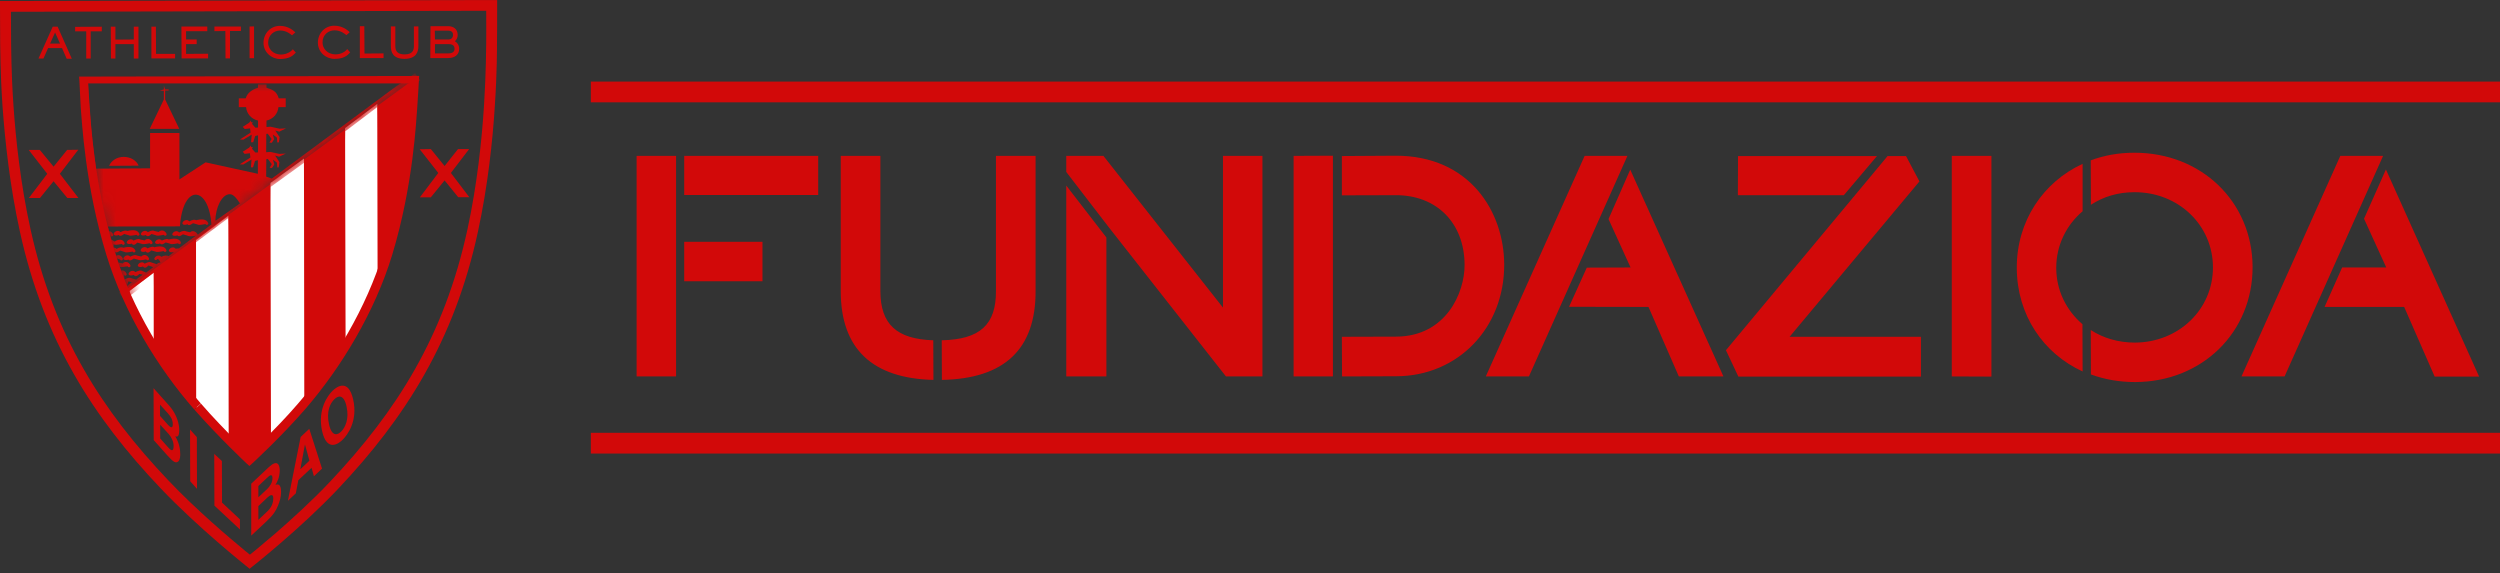 <svg width="205" height="47" viewBox="0 0 205 47" fill="none" xmlns="http://www.w3.org/2000/svg">
<rect x="0" y="0" width="205" height="47" fill="#333333" stroke="none"/>
<g clip-path="url(#clip0_31872_20834)">
<path d="M72.191 23.891V12.782H68.941V23.905C68.954 28.61 71.538 31.03 76.542 31.152L76.528 27.903C73.537 27.808 72.204 26.597 72.191 23.891ZM87.434 15.216V30.867H90.724V19.472L87.434 15.216ZM81.668 12.782V23.864C81.682 26.625 80.363 27.835 77.222 27.903L77.235 31.152C82.375 31.057 84.932 28.623 84.918 23.864V12.782H81.668ZM100.284 12.782V25.224L90.48 12.782H87.434V14.101L90.969 18.697L100.528 30.867H103.52V12.782H100.284ZM106.076 12.782V30.867H109.299V12.768L106.076 12.782ZM56.105 19.826V23.062H62.523V19.826H56.105ZM56.105 15.991H67.091V12.782H56.105V15.991ZM55.452 12.782H52.202V30.867H55.438V12.782H55.452ZM151.207 15.991L153.913 12.796H142.518L142.505 16.005H151.207V15.991ZM168.612 21.96C168.612 20.098 169.455 18.439 170.774 17.324V13.435C167.538 14.93 165.363 18.126 165.376 21.974C165.39 25.822 167.538 28.977 170.774 30.459L170.761 26.584C169.442 25.455 168.612 23.823 168.612 21.96ZM114.425 12.768L110.033 12.796V16.018L114.439 16.005C117.811 15.991 120.082 18.289 120.096 21.716C120.109 23.986 118.586 27.59 114.48 27.604L110.033 27.617L110.047 30.867L114.493 30.853C119.552 30.84 123.359 26.896 123.345 21.689C123.332 17.378 120.531 12.755 114.425 12.768ZM160.046 12.782V30.867L163.296 30.881V12.782H160.046ZM175.003 12.524C173.712 12.524 172.542 12.741 171.441 13.149L171.454 16.793C172.474 16.127 173.671 15.76 175.017 15.76C178.62 15.746 181.449 18.452 181.462 21.906C181.476 25.36 178.661 28.079 175.058 28.093C173.712 28.093 172.461 27.726 171.441 27.06L171.454 30.704C172.569 31.112 173.78 31.329 175.071 31.329C180.578 31.316 184.726 27.25 184.712 21.879C184.685 16.535 180.51 12.51 175.003 12.524ZM129.94 12.782L121.836 30.867H125.372L133.449 12.782H129.94ZM131.898 17.963L133.707 21.933L130.117 21.947L128.662 25.156L135.175 25.169L137.664 30.867H141.322L133.68 13.911L131.898 17.963ZM191.905 12.782L183.801 30.867H187.337L195.414 12.782H191.905ZM193.85 17.936L195.672 21.933H192.055L190.614 25.169H197.141L199.643 30.881H203.287L195.645 13.897L193.85 17.936ZM146.747 27.617L157.394 14.876L156.293 12.796H154.783L141.526 28.718L142.545 30.881H157.517V27.617H146.747Z" fill="#D20909"/>
<path d="M205.013 6.69H48.449V8.39H205.013V6.69Z" fill="#D20909"/>
<path d="M205.013 35.49H48.449V37.19H205.013V35.49Z" fill="#D20909"/>
<path d="M4.923 3.576L4.515 2.665L4.107 3.576H4.923ZM4.732 2.203L5.888 4.814H5.466L5.086 3.943H3.943L3.563 4.8H3.155L4.324 2.189H4.732V2.203Z" fill="#D20909"/>
<path d="M35.667 3.236H36.768C37.013 3.236 37.149 3.087 37.149 2.856C37.149 2.652 37.027 2.516 36.755 2.516H35.653L35.667 3.236ZM35.667 4.378H36.768C37.108 4.378 37.271 4.242 37.271 3.998C37.271 3.767 37.149 3.617 36.768 3.617H35.667V4.378ZM35.3 2.148H36.768C37.149 2.148 37.53 2.366 37.53 2.856C37.53 3.141 37.394 3.291 37.299 3.386C37.448 3.454 37.652 3.671 37.652 3.998C37.652 4.501 37.271 4.759 36.768 4.759H35.286L35.3 2.148Z" fill="#D20909"/>
<path d="M20.206 46.423L20.152 46.382C20.138 46.368 16.222 43.255 13.176 40.045C7.656 34.239 3.59 27.916 1.632 18.996C0.802 15.229 0.408 11.517 0.204 8.675C0.014 5.847 0.027 3.848 0.014 3.617C0.014 3.277 0 1.346 0 0.53V0.082L40.766 0V0.449V0.612C40.766 1.21 40.766 3.263 40.752 3.631C40.752 3.862 40.766 5.847 40.576 8.689C40.399 11.531 40.005 15.243 39.189 19.01C37.258 27.943 33.219 34.28 27.712 40.1C24.68 43.309 20.805 46.368 20.791 46.382L20.737 46.423L20.465 46.64L20.206 46.423ZM0.911 3.59C0.925 3.875 0.911 5.793 1.101 8.607C1.292 11.422 1.686 15.094 2.502 18.792C4.433 27.549 8.376 33.682 13.829 39.42C16.059 41.772 18.819 44.111 20.057 45.131C20.233 45.281 20.383 45.389 20.492 45.484C20.601 45.403 20.737 45.281 20.913 45.145C21.321 44.805 21.892 44.329 22.559 43.758C23.891 42.602 25.605 41.052 27.087 39.474C32.512 33.722 36.428 27.576 38.332 18.806C39.134 15.107 39.515 11.422 39.692 8.607C39.869 5.793 39.855 3.862 39.869 3.576C39.882 3.291 39.869 1.673 39.869 0.884L0.897 0.965C0.897 1.904 0.911 3.345 0.911 3.59Z" fill="#D20909"/>
<path d="M4.392 13.666L5.507 12.292L6.418 12.279L4.909 14.251L6.432 16.236H5.521L4.392 14.862L3.277 16.236H2.366L3.875 14.251L2.353 12.292H3.264L4.392 13.666Z" fill="#D20909"/>
<path d="M36.456 13.611L37.557 12.224H38.468L36.972 14.182L38.482 16.168H37.571L36.456 14.794L35.327 16.181H34.43L35.939 14.182L34.416 12.238L35.327 12.224L36.456 13.611Z" fill="#D20909"/>
<path d="M6.16 2.203L8.349 2.189V2.57H7.438V4.8H7.071V2.57H6.16V2.203Z" fill="#D20909"/>
<path d="M9.097 4.8L9.083 2.189H9.464V3.25L10.973 3.236V2.189H11.354V4.8H10.973V3.617H9.464V4.8H9.097Z" fill="#D20909"/>
<path d="M12.415 4.786V2.189H12.782L12.796 4.419H14.359V4.786H12.415Z" fill="#D20909"/>
<path d="M14.876 2.176H16.997V2.556H15.257V3.236H16.127V3.617H15.257V4.419L17.065 4.406V4.786H14.89L14.876 2.176Z" fill="#D20909"/>
<path d="M17.582 2.176H19.758V2.543H18.86V4.786H18.493L18.48 2.543L17.582 2.556V2.176Z" fill="#D20909"/>
<path d="M20.465 2.176L20.832 2.162V4.773H20.465V2.176Z" fill="#D20909"/>
<path d="M24.014 4.039L24.259 4.311C24.014 4.583 23.715 4.827 22.967 4.841C22.273 4.841 21.607 4.297 21.607 3.508C21.607 2.733 22.192 2.121 22.953 2.121C23.66 2.121 24.082 2.529 24.218 2.652L23.946 2.896C23.823 2.801 23.497 2.502 22.967 2.502C22.491 2.502 21.988 2.856 21.988 3.508C21.988 3.971 22.355 4.474 23.062 4.474C23.606 4.447 23.905 4.175 24.014 4.039Z" fill="#D20909"/>
<path d="M10 24L33.5 6.82H34V8.32L33.5 12.32L33 15.82L32.5 17.82L31.5 22.32L29 27.32L26 31.5L22.5 35.82L20.5 37.82L18 35.5L15.5 32.82L13 29L11.5 27L10 24Z" fill="#D20909"/>
<path d="M28.474 4.025L28.718 4.297C28.474 4.569 28.174 4.827 27.427 4.827C26.72 4.827 26.067 4.283 26.067 3.495C26.067 2.72 26.652 2.108 27.413 2.108C28.12 2.108 28.542 2.516 28.678 2.638L28.406 2.883C28.283 2.788 27.957 2.488 27.427 2.488C26.937 2.488 26.434 2.842 26.448 3.495C26.448 3.957 26.828 4.46 27.522 4.46C28.079 4.446 28.365 4.161 28.474 4.025Z" fill="#D20909"/>
<path d="M29.507 4.759V2.148H29.874L29.888 4.392L31.452 4.378V4.759H29.507Z" fill="#D20909"/>
<path d="M34.307 2.148V3.78C34.307 4.27 34.13 4.814 33.179 4.827C32.227 4.827 32.05 4.283 32.05 3.794V2.162H32.417V3.794C32.417 4.175 32.58 4.46 33.179 4.46C33.777 4.46 33.94 4.175 33.94 3.794V2.162H34.307V2.148Z" fill="#D20909"/>
<path fill-rule="evenodd" clip-rule="evenodd" d="M18.194 37.802L18.207 41.215L19.676 42.588V43.418L17.582 41.46L17.568 37.217L18.194 37.802ZM16.141 35.844L16.154 40.086L15.597 39.461L15.583 35.218L16.141 35.844ZM12.605 36.088L12.592 31.832L13.883 33.274C14.536 34.008 14.699 34.837 14.699 35.273C14.699 35.885 14.482 35.816 14.373 35.776C14.699 36.333 14.781 36.85 14.781 37.258C14.781 37.598 14.699 37.815 14.55 37.883C14.4 37.951 14.251 37.938 13.707 37.326L12.605 36.088ZM13.136 34.824V35.953L13.815 36.714C14.087 37.013 14.237 36.999 14.237 36.564C14.237 36.184 14.033 35.83 13.842 35.599L13.136 34.824ZM13.122 33.178V34.103L13.775 34.837C13.992 35.082 14.169 35.137 14.169 34.797C14.169 34.443 14.019 34.171 13.761 33.886L13.122 33.178ZM20.601 43.921V39.665L22.028 38.319C22.749 37.639 22.926 38.114 22.939 38.55C22.939 39.161 22.708 39.556 22.586 39.76C22.953 39.61 23.048 39.937 23.048 40.358C23.048 40.698 22.953 41.106 22.79 41.473C22.627 41.867 22.463 42.167 21.865 42.738L20.601 43.921ZM21.185 41.5V42.629L21.933 41.922C22.232 41.636 22.409 41.283 22.409 40.861C22.409 40.494 22.192 40.562 21.96 40.766L21.185 41.5ZM21.185 39.855V40.78L21.906 40.1C22.151 39.869 22.341 39.556 22.341 39.216C22.341 38.862 22.164 38.917 21.892 39.189L21.185 39.855ZM24.462 39.379L24.258 40.453L23.606 41.065L24.653 35.83L25.36 35.164L26.407 38.427L25.741 39.053L25.55 38.359L24.462 39.379ZM25.006 36.442L24.626 38.482L25.373 37.775L25.006 36.442ZM26.407 35.327C26.026 33.559 26.896 32.417 27.25 32.063C27.604 31.71 28.569 31.003 28.963 32.771C29.358 34.538 28.474 35.681 28.12 36.034C27.78 36.388 26.801 37.108 26.407 35.327ZM26.978 34.783C27.209 35.844 27.685 35.681 27.984 35.381C28.283 35.082 28.651 34.389 28.419 33.342C28.188 32.281 27.712 32.444 27.413 32.743C27.1 33.042 26.733 33.722 26.978 34.783Z" fill="#D20909"/>
<path fill-rule="evenodd" clip-rule="evenodd" d="M10.62 23.864L12.605 22.355V27.971L10.783 25.319L10.62 23.864Z" fill="white"/>
<path fill-rule="evenodd" clip-rule="evenodd" d="M16.073 19.676L18.724 17.691L18.751 35.558V35.789L17.31 34.729C17.31 34.729 16.113 33.355 16.1 33.369C16.086 33.369 16.086 32.662 16.086 32.662L16.073 19.676Z" fill="white"/>
<path fill-rule="evenodd" clip-rule="evenodd" d="M22.178 15L24.925 13L24.952 32.823L24.965 32.973L22.953 35.448L22.287 35.937L22.219 35.815L22.178 15Z" fill="white"/>
<path fill-rule="evenodd" clip-rule="evenodd" d="M28.297 10.5L30.935 8.515L30.962 22.489L30.976 22.72L30.88 23.754L29.928 25.576L29.058 27.411L28.677 27.942L28.338 28.01L28.297 10.5Z" fill="white"/>
<mask id="mask0_31872_20834" style="mask-type:luminance" maskUnits="userSpaceOnUse" x="6" y="6" width="28" height="18">
<path d="M10.566 23.905L33.886 6.609H6.989C6.989 6.609 7.084 18.153 10.566 23.905Z" fill="white"/>
</mask>
<g mask="url(#mask0_31872_20834)">
<path fill-rule="evenodd" clip-rule="evenodd" d="M12.605 22.368L12.619 28.365C12.619 28.365 11.708 26.856 11.463 26.421C11.137 25.822 10.579 24.721 10.579 24.721V23.891L12.605 22.368ZM18.724 17.881L18.751 35.789C18.751 35.789 17.813 34.96 17.215 34.294C16.766 33.804 16.086 33.043 16.086 33.043L16.059 19.88L18.724 17.881ZM24.925 13.353L24.966 32.975C24.966 32.975 24.422 33.6 23.633 34.498C23.347 34.824 22.219 35.953 22.219 35.953L22.178 15.338L24.925 13.353ZM30.935 8.784L30.962 23.103C30.962 23.103 29.929 25.455 29.82 25.7C29.698 25.931 28.419 28.297 28.338 28.433L28.311 10.769L30.935 8.784ZM10.525 23.075L10.416 23.443L10.81 23.143L10.525 23.075ZM19.676 16.684C19.459 16.331 19.159 15.923 18.847 15.923C18.194 15.923 17.664 17.024 17.664 18.112L19.676 16.684ZM9.926 22.178C10.103 22.137 10.28 22.232 10.375 22.436C10.443 22.586 10.226 22.681 10.158 22.532L10.212 22.912C10.525 22.763 10.647 22.749 10.783 22.817L11.164 22.926L11.708 22.518L11.422 22.463C11.3 22.599 11.123 22.749 10.96 22.545C10.688 22.654 10.484 22.545 10.552 22.409C10.647 22.205 10.96 22.124 11.096 22.314C11.409 22.164 11.545 22.151 11.667 22.219L11.98 22.355L12.564 21.906L12.17 21.77C12.048 21.906 11.871 22.056 11.721 21.852C11.449 21.96 11.245 21.852 11.313 21.716C11.409 21.512 11.721 21.43 11.857 21.62C12.17 21.471 12.292 21.457 12.415 21.525L12.85 21.661C12.945 21.566 13.054 21.525 13.163 21.539C13.054 21.24 12.904 21.212 12.877 21.267C12.809 21.403 12.592 21.294 12.673 21.158C12.768 20.968 13.081 20.873 13.217 21.063C13.516 20.913 13.707 20.941 13.829 21.009L14.291 20.641C14.046 20.777 13.788 20.628 13.856 20.492C13.951 20.288 14.264 20.206 14.4 20.397L14.672 20.369L16.045 19.336C15.61 19.418 15.447 19.363 15.338 19.309L14.998 19.214C14.74 19.418 14.604 19.39 14.55 19.295C14.278 19.404 14.074 19.295 14.142 19.159C14.237 18.955 14.55 18.874 14.686 19.064C14.998 18.915 15.134 18.901 15.257 18.969L15.597 19.05C15.787 18.846 16.086 18.996 16.222 19.241L17.337 18.411C17.12 15.216 14.998 15.025 14.754 18.561L8.852 18.575L8.947 18.955C9.097 18.969 9.206 19.064 9.274 19.214C9.342 19.363 9.124 19.458 9.056 19.309L8.947 18.955L9.138 19.649L9.396 19.812C9.79 19.554 10.09 19.635 10.212 19.907C10.28 20.057 10.062 20.152 9.994 20.002C9.559 20.084 9.423 20.098 9.315 20.029V20.302C9.396 20.302 9.478 20.329 9.546 20.41C9.845 20.261 9.981 20.247 10.117 20.315C10.661 20.179 10.973 20.261 11.096 20.533C11.164 20.669 10.946 20.777 10.878 20.628C10.443 20.709 10.307 20.723 10.198 20.655L9.858 20.546C9.627 20.723 9.505 20.723 9.437 20.669L9.532 20.968C9.722 20.859 9.954 20.954 10.062 21.185C10.13 21.335 9.913 21.43 9.845 21.28L9.6 21.199L9.845 21.892L9.709 21.525L10.049 21.607C10.253 21.389 10.552 21.471 10.688 21.743C10.756 21.892 10.538 21.988 10.47 21.838C10.062 21.892 9.94 21.92 9.831 21.892L9.926 22.178ZM10.13 21.145C10.226 20.941 10.538 20.859 10.674 21.049C10.987 20.9 11.109 20.886 11.232 20.954L11.585 21.036C11.789 20.818 12.088 20.9 12.211 21.172C12.279 21.308 12.061 21.416 11.993 21.267C11.558 21.349 11.436 21.362 11.313 21.294L10.973 21.199C10.715 21.403 10.593 21.376 10.525 21.28C10.266 21.389 10.062 21.28 10.13 21.145ZM11.545 20.465C11.64 20.261 11.953 20.179 12.088 20.369C12.401 20.22 12.537 20.206 12.66 20.274C13.217 20.138 13.516 20.22 13.639 20.492C13.707 20.628 13.489 20.737 13.421 20.587C12.986 20.669 12.864 20.682 12.741 20.628L12.401 20.533C12.279 20.669 12.088 20.818 11.953 20.614C11.681 20.723 11.477 20.601 11.545 20.465ZM12.728 19.826C12.823 19.622 13.136 19.54 13.271 19.73C13.584 19.581 13.72 19.567 13.843 19.635C14.386 19.499 14.699 19.581 14.822 19.853C14.89 20.002 14.672 20.098 14.604 19.948C14.169 20.029 14.033 20.043 13.924 19.975L13.584 19.88C13.326 20.084 13.19 20.057 13.122 19.962C12.864 20.07 12.66 19.962 12.728 19.826ZM10.402 19.826C10.498 19.622 10.81 19.54 10.946 19.73C11.259 19.581 11.381 19.567 11.504 19.635L11.857 19.717C12.061 19.499 12.36 19.581 12.496 19.853C12.564 20.002 12.347 20.098 12.279 19.948C11.844 20.029 11.708 20.043 11.599 19.989L11.259 19.893C11.137 20.029 10.946 20.179 10.797 19.975C10.552 20.07 10.334 19.962 10.402 19.826ZM14.971 18.248C15.066 18.044 15.379 17.963 15.515 18.153C15.828 18.003 15.95 17.99 16.086 18.058C16.63 17.922 16.943 18.003 17.065 18.275C17.133 18.411 16.916 18.52 16.848 18.371C16.413 18.452 16.277 18.466 16.168 18.398L15.828 18.303C15.556 18.507 15.434 18.479 15.366 18.384C15.107 18.507 14.903 18.398 14.971 18.248ZM9.328 19.132C9.423 18.942 9.736 18.846 9.872 19.037C10.185 18.887 10.307 18.874 10.443 18.942C10.987 18.806 11.3 18.887 11.422 19.159C11.49 19.309 11.273 19.404 11.205 19.254C10.77 19.336 10.633 19.35 10.525 19.282L10.185 19.186C9.926 19.39 9.79 19.363 9.736 19.268C9.464 19.377 9.26 19.268 9.328 19.132ZM11.572 19.132C11.667 18.928 11.98 18.846 12.116 19.037C12.428 18.887 12.551 18.874 12.673 18.942L13.013 19.023C13.217 18.806 13.516 18.887 13.652 19.159C13.72 19.309 13.503 19.404 13.435 19.254C12.999 19.336 12.877 19.35 12.755 19.282L12.415 19.186C12.292 19.322 12.102 19.472 11.953 19.268C11.708 19.377 11.49 19.268 11.572 19.132ZM13.829 7.424H13.543V8.159L14.699 10.566H12.279L13.435 8.159V7.438H13.108L13.258 7.384L13.435 7.329V7.003L13.543 7.329H13.829V7.424ZM11.368 13.584L8.947 13.598C9.124 13.176 9.586 12.864 10.144 12.864C10.715 12.864 11.191 13.163 11.368 13.584ZM7.873 13.829C7.547 11.64 7.329 9.301 7.207 6.799L32.92 6.758L22.287 14.645L21.825 14.482L21.838 13.054L21.96 13.027L22.287 13.462C22.287 13.462 22.151 13.707 22.11 13.761L22.3 13.774C22.382 13.679 22.491 13.475 22.491 13.475L22.382 13.095L22.708 13.339L22.735 13.734L22.858 13.72L22.912 13.299L22.559 12.755L22.885 12.85L23.443 12.591L22.899 12.619L22.164 12.456L21.825 12.483L21.838 10.987L21.947 10.96L22.273 11.395C22.273 11.395 22.137 11.64 22.096 11.694L22.287 11.708C22.368 11.613 22.477 11.409 22.477 11.409L22.368 11.028L22.708 11.286L22.735 11.681L22.872 11.667L22.926 11.245L22.572 10.701L22.899 10.797L23.456 10.525L22.912 10.552L22.178 10.389L21.852 10.416V9.886C22.382 9.777 22.79 9.328 22.831 8.784H23.429V8.063H22.858C22.681 7.479 22.355 7.356 21.852 7.193V6.921H21.158V7.193C20.709 7.329 20.274 7.601 20.152 8.063H19.581V8.784H20.179C20.22 9.328 20.628 9.777 21.158 9.886V10.457L20.941 10.47L20.655 10.144L20.75 10.062L20.587 10.008L20.56 9.886L20.438 10.062L19.907 10.402L20.07 10.579L20.506 10.525L20.546 10.878L19.676 11.436L19.962 11.449C20.179 11.327 20.642 11.041 20.642 11.041L20.587 11.667H20.764L20.927 11.15L21.158 11.096V12.496L20.941 12.51L20.655 12.184L20.75 12.102L20.587 12.048L20.56 11.925L20.438 12.102L19.907 12.442L20.057 12.619L20.492 12.564L20.533 12.918L19.662 13.475L19.948 13.489C20.166 13.367 20.628 13.081 20.628 13.081L20.573 13.72H20.75L20.913 13.19L21.145 13.135V14.251L16.861 13.312L14.713 14.713V10.905H12.306V13.802L7.873 13.829ZM16.263 33.233C13.299 29.861 10.566 25.346 9.151 20.723C7.411 15.053 7.152 9.736 7.071 8.743C7.003 8.077 6.908 6.527 6.908 6.527L34.035 6.473C34.035 6.473 33.954 8.036 33.899 8.703C33.818 9.695 33.587 15.012 31.86 20.696C30.459 25.333 27.739 29.847 24.789 33.233C22.817 35.504 20.506 37.625 20.506 37.625C20.506 37.625 18.235 35.49 16.263 33.233Z" fill="#D20909"/>
</g>
<path d="M20.206 37.992C20.206 37.992 17.935 35.857 15.937 33.587L16.209 33.342L16.48 33.097C17.459 34.226 18.52 35.313 19.322 36.116C19.812 36.605 20.206 36.986 20.451 37.217C20.696 36.986 21.104 36.605 21.593 36.116C22.409 35.3 23.483 34.212 24.449 33.083C27.359 29.725 30.051 25.251 31.438 20.682C33.151 15.053 33.383 9.777 33.464 8.771C33.505 8.322 33.559 7.343 33.586 6.84H7.234C7.261 7.343 7.316 8.363 7.356 8.811C7.438 9.818 7.696 15.08 9.423 20.709C10.824 25.278 13.543 29.752 16.467 33.083L16.195 33.328L15.923 33.573C12.931 30.16 10.171 25.618 8.73 20.927C6.962 15.202 6.717 9.858 6.622 8.866C6.595 8.213 6.513 6.663 6.513 6.663L6.486 6.282L34.375 6.228L34.348 6.609C34.348 6.609 34.266 8.172 34.212 8.839C34.13 9.818 33.899 15.175 32.159 20.9C30.731 25.591 27.984 30.133 25.02 33.559C23.035 35.844 20.709 37.979 20.709 37.979L20.451 38.21L20.206 37.992Z" fill="#D20909"/>
<mask id="mask1_31872_20834" style="mask-type:luminance" maskUnits="userSpaceOnUse" x="6" y="6" width="29" height="33">
<path d="M16.494 33.111C13.57 29.765 10.865 25.305 9.45 20.737C7.723 15.094 7.465 9.831 7.384 8.825C7.343 8.376 7.288 7.356 7.261 6.853H33.614C33.586 7.356 33.532 8.335 33.491 8.784C33.41 9.79 33.178 15.053 31.465 20.696C30.078 25.265 27.386 29.752 24.476 33.097C23.497 34.225 22.436 35.313 21.62 36.129C21.117 36.619 20.723 37.013 20.478 37.231C20.233 36.999 19.839 36.619 19.35 36.129C18.534 35.313 17.473 34.225 16.494 33.111L16.222 33.355L16.494 33.111ZM6.486 6.269L6.513 6.649C6.513 6.649 6.608 8.213 6.663 8.879C6.744 9.858 7.003 15.216 8.771 20.941C10.212 25.632 12.972 30.173 15.964 33.586C17.963 35.871 20.22 37.992 20.233 37.992L20.478 38.223L20.723 37.992C20.723 37.992 23.048 35.857 25.033 33.573C28.011 30.146 30.744 25.591 32.172 20.913C33.913 15.189 34.144 9.831 34.225 8.852C34.28 8.172 34.361 6.622 34.361 6.622L34.389 6.241L6.486 6.269Z" fill="white"/>
</mask>
<g mask="url(#mask1_31872_20834)">
<path d="M9.763 24L34.035 5.997L34.47 6.581L10.198 24.585L9.763 24Z" fill="#D20909"/>
</g>
</g>
<defs>
<clipPath id="clip0_31872_20834">
<rect width="205" height="46.64" fill="white"/>
</clipPath>
</defs>
</svg>
